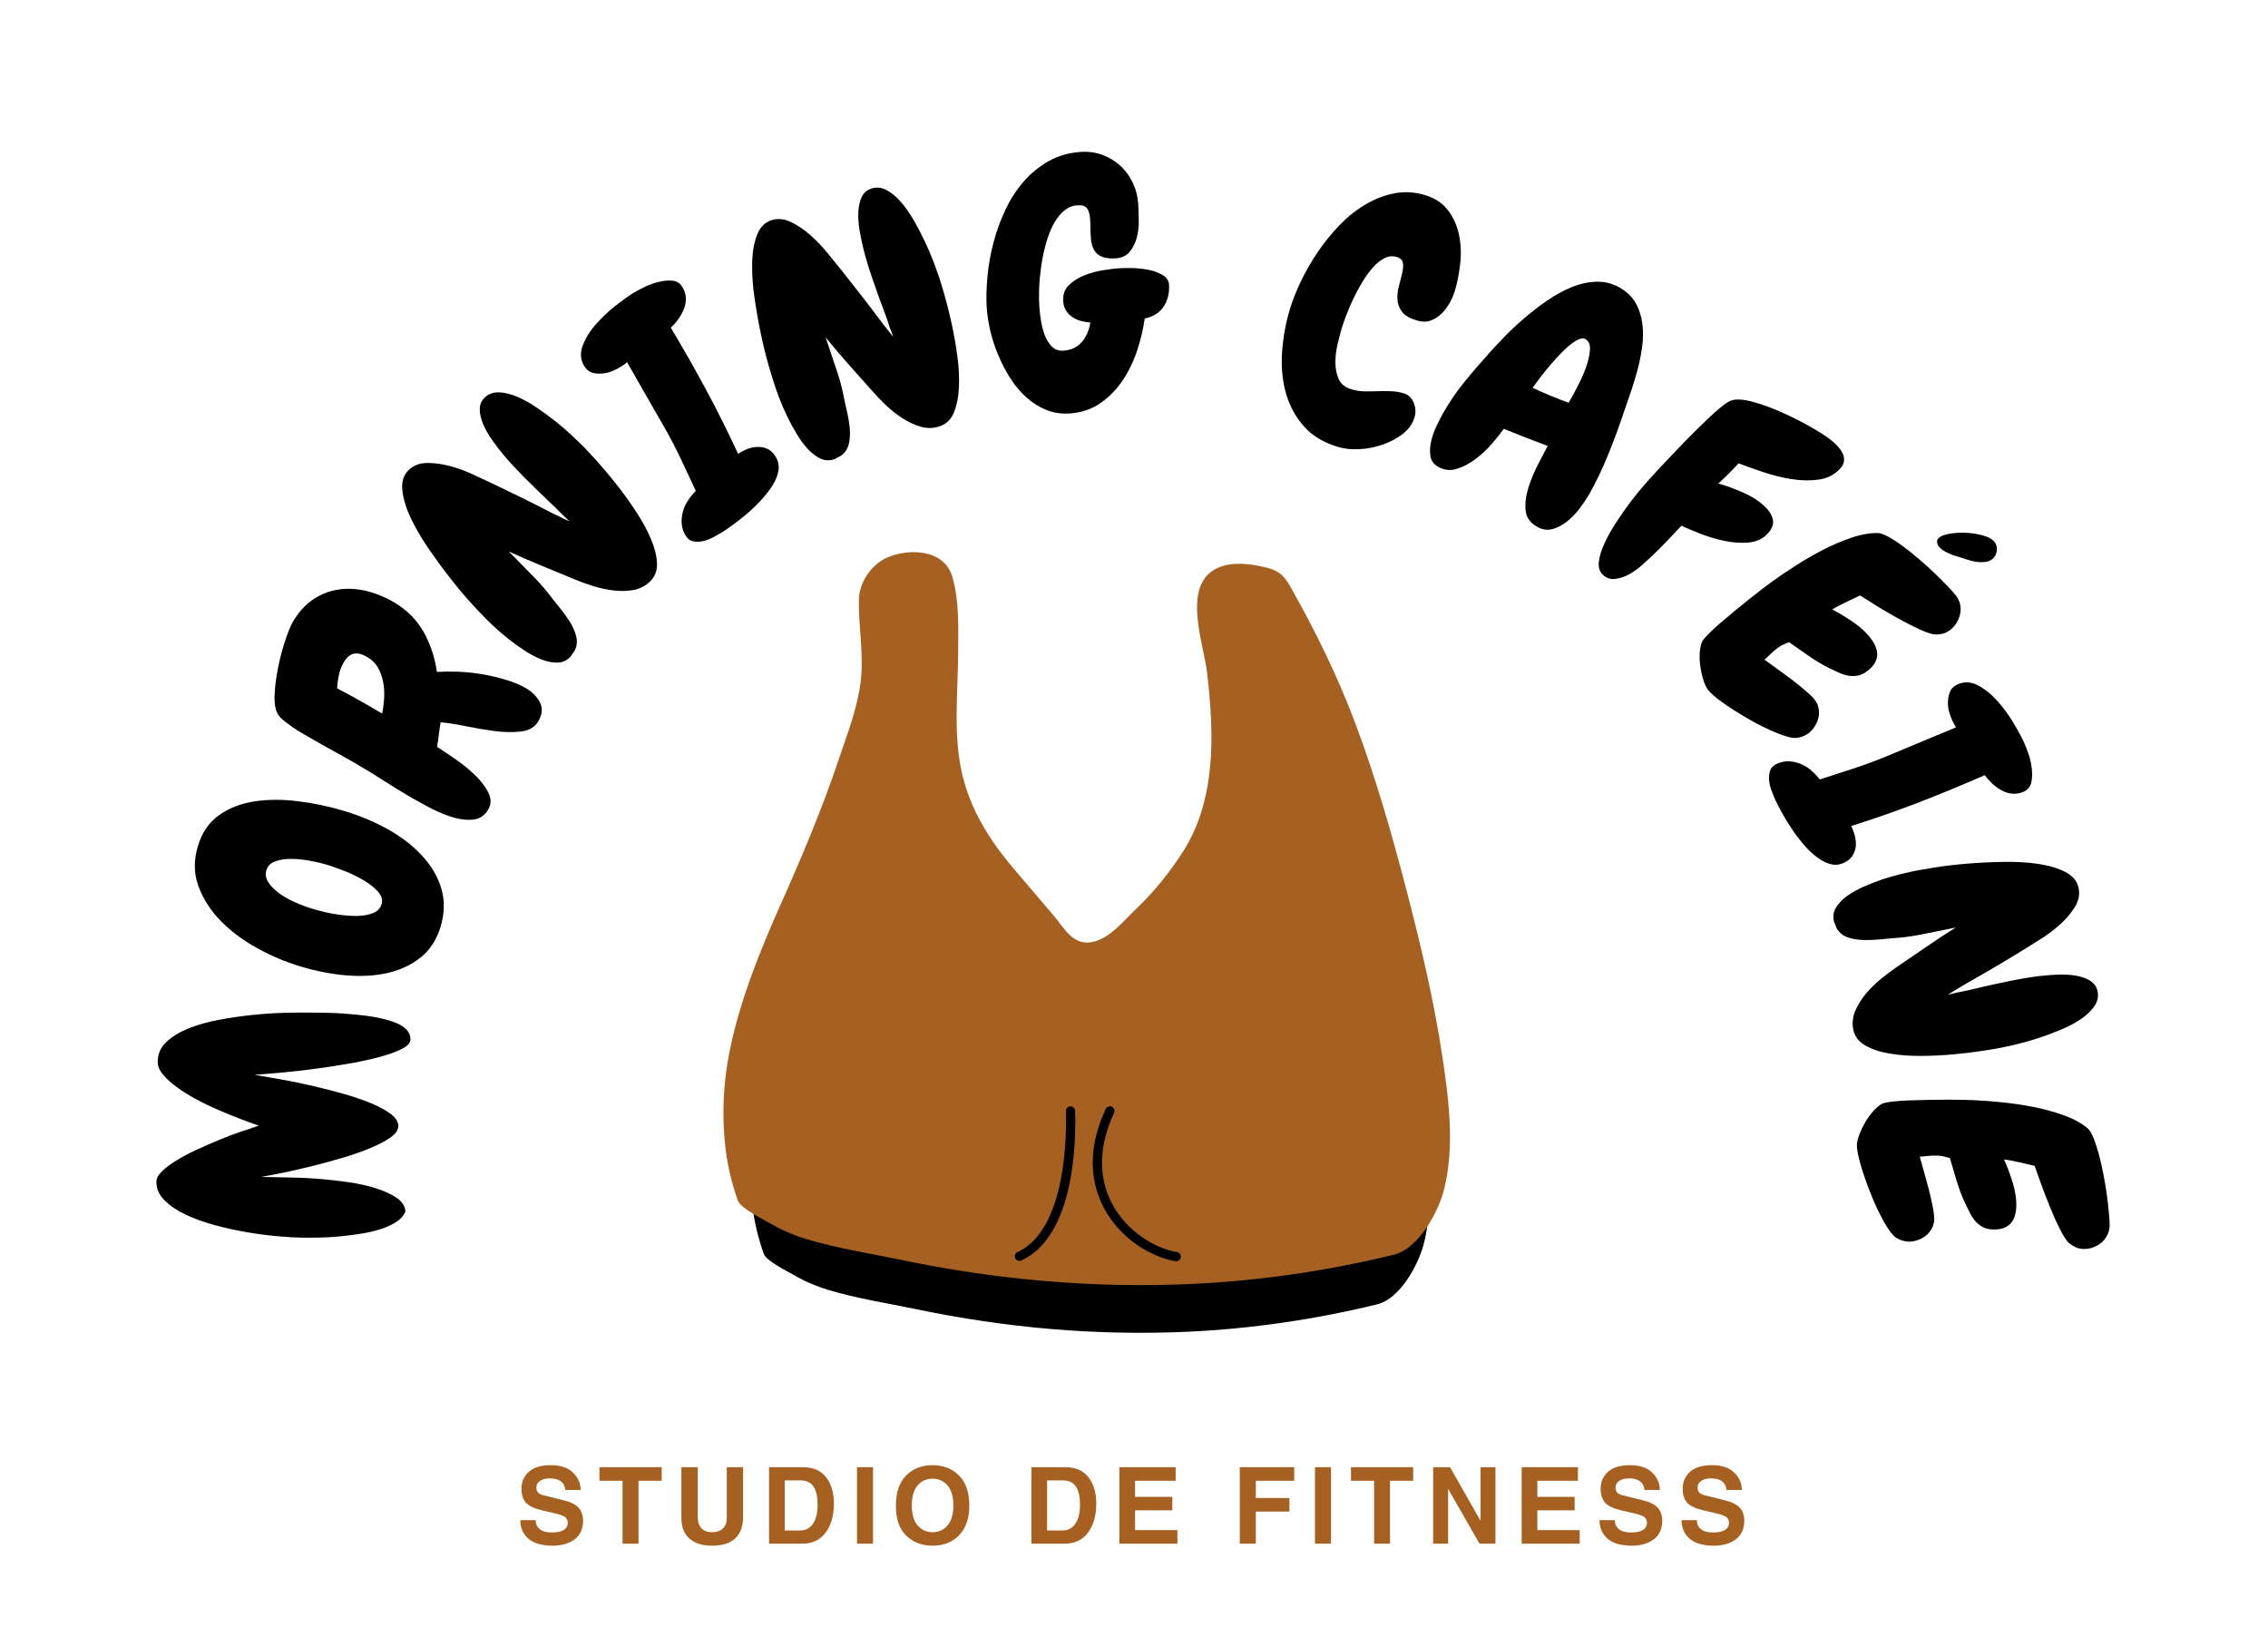 <svg xmlns="http://www.w3.org/2000/svg" xmlns:xlink="http://www.w3.org/1999/xlink" width="540" zoomAndPan="magnify" viewBox="0 0 404.88 294" height="392" preserveAspectRatio="xMidYMid meet"><defs><g></g></defs><g fill="#000000" fill-opacity="1"><g transform="translate(71.242, 223.191)"><g><path d="M -6.062 -41.875 C -5.039 -41.75 -4.047 -41.57 -3.078 -41.344 C -2.109 -41.125 -1.242 -40.852 -0.484 -40.531 C 0.273 -40.219 0.879 -39.816 1.328 -39.328 C 1.773 -38.836 2 -38.281 2 -37.656 C 1.988 -37.031 1.5 -36.469 0.531 -35.969 C -0.426 -35.469 -1.695 -35 -3.281 -34.562 C -4.863 -34.125 -6.648 -33.727 -8.641 -33.375 C -10.641 -33.02 -12.664 -32.703 -14.719 -32.422 C -16.77 -32.141 -18.77 -31.91 -20.719 -31.734 C -22.676 -31.555 -24.379 -31.414 -25.828 -31.312 C -24.348 -31.062 -22.688 -30.77 -20.844 -30.438 C -19.008 -30.113 -17.148 -29.727 -15.266 -29.281 C -13.379 -28.844 -11.531 -28.363 -9.719 -27.844 C -7.906 -27.32 -6.285 -26.758 -4.859 -26.156 C -3.43 -25.562 -2.289 -24.926 -1.438 -24.25 C -0.582 -23.582 -0.16 -22.879 -0.172 -22.141 C -0.18 -21.473 -0.633 -20.812 -1.531 -20.156 C -2.438 -19.508 -3.625 -18.879 -5.094 -18.266 C -6.562 -17.648 -8.195 -17.07 -10 -16.531 C -11.801 -16 -13.613 -15.504 -15.438 -15.047 C -17.258 -14.598 -18.977 -14.203 -20.594 -13.859 C -22.219 -13.523 -23.582 -13.266 -24.688 -13.078 C -23.863 -13.078 -22.953 -13.062 -21.953 -13.031 C -20.961 -13 -20.254 -12.984 -19.828 -12.984 C -19.629 -12.984 -18.984 -12.969 -17.891 -12.938 C -16.797 -12.906 -15.488 -12.828 -13.969 -12.703 C -12.445 -12.578 -10.816 -12.391 -9.078 -12.141 C -7.336 -11.891 -5.727 -11.535 -4.25 -11.078 C -2.77 -10.617 -1.523 -10.051 -0.516 -9.375 C 0.492 -8.707 1.031 -7.879 1.094 -6.891 C 0.75 -6.117 0.156 -5.473 -0.688 -4.953 C -1.531 -4.43 -2.52 -4 -3.656 -3.656 C -4.789 -3.32 -6.004 -3.062 -7.297 -2.875 C -8.586 -2.688 -9.848 -2.535 -11.078 -2.422 C -12.316 -2.316 -13.461 -2.258 -14.516 -2.25 C -15.566 -2.238 -16.426 -2.234 -17.094 -2.234 C -18.258 -2.242 -19.727 -2.32 -21.5 -2.469 C -23.281 -2.625 -25.145 -2.863 -27.094 -3.188 C -29.039 -3.52 -30.988 -3.945 -32.938 -4.469 C -34.895 -5 -36.641 -5.629 -38.172 -6.359 C -39.703 -7.086 -40.953 -7.938 -41.922 -8.906 C -42.898 -9.875 -43.383 -10.984 -43.375 -12.234 C -43.375 -12.816 -43.035 -13.438 -42.359 -14.094 C -41.691 -14.758 -40.816 -15.414 -39.734 -16.062 C -38.66 -16.719 -37.457 -17.352 -36.125 -17.969 C -34.789 -18.582 -33.445 -19.164 -32.094 -19.719 C -30.738 -20.281 -29.441 -20.77 -28.203 -21.188 C -26.973 -21.602 -25.93 -21.953 -25.078 -22.234 C -26.016 -22.547 -27.102 -22.941 -28.344 -23.422 C -29.594 -23.898 -30.883 -24.426 -32.219 -25 C -33.562 -25.57 -34.883 -26.207 -36.188 -26.906 C -37.5 -27.602 -38.664 -28.328 -39.688 -29.078 C -40.719 -29.828 -41.551 -30.582 -42.188 -31.344 C -42.832 -32.113 -43.148 -32.891 -43.141 -33.672 C -43.129 -35.035 -42.613 -36.203 -41.594 -37.172 C -40.57 -38.141 -39.25 -38.945 -37.625 -39.594 C -36 -40.25 -34.176 -40.766 -32.156 -41.141 C -30.145 -41.516 -28.148 -41.801 -26.172 -42 C -24.203 -42.207 -22.359 -42.332 -20.641 -42.375 C -18.922 -42.414 -17.535 -42.43 -16.484 -42.422 C -16.055 -42.422 -15.469 -42.414 -14.719 -42.406 C -13.977 -42.406 -13.141 -42.391 -12.203 -42.359 C -11.266 -42.336 -10.27 -42.281 -9.219 -42.188 C -8.164 -42.102 -7.113 -42 -6.062 -41.875 Z M -6.062 -41.875 "></path></g></g></g><g fill="#000000" fill-opacity="1"><g transform="translate(72.394, 179.411)"><g><path d="M 6.219 -13.969 C 5.539 -11.688 4.375 -9.875 2.719 -8.531 C 1.07 -7.195 -0.875 -6.266 -3.125 -5.734 C -5.383 -5.211 -7.867 -5.062 -10.578 -5.281 C -13.285 -5.508 -16.039 -6.047 -18.844 -6.891 C -21.469 -7.68 -24.035 -8.77 -26.547 -10.156 C -29.066 -11.539 -31.227 -13.156 -33.031 -15 C -34.844 -16.852 -36.164 -18.906 -37 -21.156 C -37.844 -23.406 -37.883 -25.797 -37.125 -28.328 C -36.383 -30.805 -35.098 -32.676 -33.266 -33.938 C -31.43 -35.207 -29.305 -36.016 -26.891 -36.359 C -24.484 -36.711 -21.906 -36.711 -19.156 -36.359 C -16.406 -36.016 -13.723 -35.453 -11.109 -34.672 C -8.191 -33.797 -5.52 -32.676 -3.094 -31.312 C -0.676 -29.945 1.344 -28.375 2.969 -26.594 C 4.602 -24.82 5.734 -22.875 6.359 -20.75 C 6.992 -18.625 6.945 -16.363 6.219 -13.969 Z M -24.891 -24.047 C -25.098 -23.336 -24.992 -22.645 -24.578 -21.969 C -24.172 -21.301 -23.562 -20.66 -22.75 -20.047 C -21.938 -19.43 -20.977 -18.875 -19.875 -18.375 C -18.781 -17.883 -17.656 -17.469 -16.5 -17.125 C -15.188 -16.727 -13.852 -16.422 -12.5 -16.203 C -11.145 -15.984 -9.891 -15.879 -8.734 -15.891 C -7.586 -15.91 -6.617 -16.082 -5.828 -16.406 C -5.047 -16.727 -4.547 -17.242 -4.328 -17.953 C -4.086 -18.766 -4.305 -19.535 -4.984 -20.266 C -5.66 -21.004 -6.535 -21.688 -7.609 -22.312 C -8.68 -22.945 -9.816 -23.492 -11.016 -23.953 C -12.223 -24.422 -13.238 -24.781 -14.062 -25.031 C -15.082 -25.332 -16.172 -25.582 -17.328 -25.781 C -18.492 -25.988 -19.598 -26.086 -20.641 -26.078 C -21.68 -26.066 -22.594 -25.91 -23.375 -25.609 C -24.156 -25.316 -24.66 -24.797 -24.891 -24.047 Z M -24.891 -24.047 "></path></g></g></g><g fill="#000000" fill-opacity="1"><g transform="translate(81.519, 149.233)"><g><path d="M -11.281 -41.75 C -8.957 -40.383 -7.18 -38.617 -5.953 -36.453 C -4.734 -34.297 -3.938 -31.906 -3.562 -29.281 C -2.438 -29.352 -1.172 -29.363 0.234 -29.312 C 1.648 -29.258 3.094 -29.109 4.562 -28.859 C 6.031 -28.609 7.441 -28.273 8.797 -27.859 C 10.16 -27.453 11.348 -26.953 12.359 -26.359 C 13.441 -25.734 14.258 -24.906 14.812 -23.875 C 15.363 -22.852 15.273 -21.719 14.547 -20.469 C 13.941 -19.426 12.91 -18.816 11.453 -18.641 C 9.992 -18.473 8.391 -18.504 6.641 -18.734 C 4.898 -18.973 3.16 -19.27 1.422 -19.625 C -0.305 -19.977 -1.742 -20.195 -2.891 -20.281 C -3.023 -19.551 -3.133 -18.82 -3.219 -18.094 C -3.301 -17.375 -3.406 -16.645 -3.531 -15.906 C -2.801 -15.438 -1.812 -14.773 -0.562 -13.922 C 0.688 -13.078 1.867 -12.141 2.984 -11.109 C 4.098 -10.078 4.957 -9 5.562 -7.875 C 6.164 -6.758 6.176 -5.695 5.594 -4.688 C 4.938 -3.57 3.973 -2.973 2.703 -2.891 C 1.441 -2.816 0.117 -3.02 -1.266 -3.5 C -2.66 -3.977 -4.016 -4.578 -5.328 -5.297 C -6.648 -6.016 -7.688 -6.594 -8.438 -7.031 C -10.02 -7.957 -11.555 -8.898 -13.047 -9.859 C -14.547 -10.828 -16.086 -11.773 -17.672 -12.703 C -19.117 -13.547 -20.582 -14.367 -22.062 -15.172 C -23.539 -15.984 -25.02 -16.82 -26.5 -17.688 C -26.832 -17.875 -27.258 -18.117 -27.781 -18.422 C -28.312 -18.734 -28.844 -19.078 -29.375 -19.453 C -29.906 -19.828 -30.398 -20.195 -30.859 -20.562 C -31.328 -20.926 -31.664 -21.273 -31.875 -21.609 C -32.383 -22.359 -32.609 -23.52 -32.547 -25.094 C -32.484 -26.676 -32.273 -28.32 -31.922 -30.031 C -31.578 -31.75 -31.148 -33.375 -30.641 -34.906 C -30.129 -36.445 -29.676 -37.551 -29.281 -38.219 C -28.281 -39.938 -27.07 -41.27 -25.656 -42.219 C -24.25 -43.164 -22.742 -43.754 -21.141 -43.984 C -19.535 -44.223 -17.883 -44.141 -16.188 -43.734 C -14.5 -43.328 -12.863 -42.664 -11.281 -41.75 Z M -16.047 -31.969 C -16.922 -32.477 -17.703 -32.664 -18.391 -32.531 C -19.078 -32.395 -19.688 -31.867 -20.219 -30.953 C -20.613 -30.285 -20.895 -29.539 -21.062 -28.719 C -21.238 -27.895 -21.344 -27.102 -21.375 -26.344 C -18.633 -24.914 -15.957 -23.414 -13.344 -21.844 C -13.164 -22.695 -13.047 -23.598 -12.984 -24.547 C -12.922 -25.504 -12.973 -26.453 -13.141 -27.391 C -13.316 -28.336 -13.625 -29.207 -14.062 -30 C -14.508 -30.801 -15.172 -31.457 -16.047 -31.969 Z M -16.047 -31.969 "></path></g></g></g><g fill="#000000" fill-opacity="1"><g transform="translate(96.395, 122.778)"><g><path d="M 7.688 -43.094 C 8.289 -42.488 9.125 -41.594 10.188 -40.406 C 11.25 -39.227 12.367 -37.895 13.547 -36.406 C 14.734 -34.914 15.879 -33.332 16.984 -31.656 C 18.098 -29.988 19 -28.363 19.688 -26.781 C 20.383 -25.207 20.773 -23.738 20.859 -22.375 C 20.953 -21.02 20.555 -19.898 19.672 -19.016 C 18.836 -18.18 17.836 -17.66 16.672 -17.453 C 15.504 -17.242 14.289 -17.219 13.031 -17.375 C 11.77 -17.539 10.531 -17.816 9.312 -18.203 C 8.094 -18.586 7.02 -18.977 6.094 -19.375 C 4.102 -20.207 2.141 -21.02 0.203 -21.812 C -1.734 -22.602 -3.672 -23.441 -5.609 -24.328 L -4.453 -23.172 C -3.266 -21.973 -2.094 -20.773 -0.938 -19.578 C 0.219 -18.391 1.285 -17.133 2.266 -15.812 C 2.68 -15.289 3.164 -14.68 3.719 -13.984 C 4.281 -13.297 4.797 -12.578 5.266 -11.828 C 5.734 -11.086 6.094 -10.32 6.344 -9.531 C 6.594 -8.738 6.625 -8 6.438 -7.312 C 6.332 -6.926 6.188 -6.613 6 -6.375 C 5.812 -6.145 5.629 -5.879 5.453 -5.578 L 5.312 -5.438 C 4.676 -4.812 3.922 -4.492 3.047 -4.484 C 2.18 -4.473 1.258 -4.656 0.281 -5.031 C -0.695 -5.406 -1.695 -5.926 -2.719 -6.594 C -3.738 -7.258 -4.703 -7.953 -5.609 -8.672 C -6.516 -9.391 -7.328 -10.082 -8.047 -10.75 C -8.773 -11.414 -9.344 -11.957 -9.75 -12.375 C -10.383 -13.008 -11.285 -13.969 -12.453 -15.25 C -13.617 -16.531 -14.852 -18.008 -16.156 -19.688 C -17.469 -21.363 -18.758 -23.133 -20.031 -25 C -21.312 -26.875 -22.359 -28.688 -23.172 -30.438 C -23.984 -32.195 -24.461 -33.812 -24.609 -35.281 C -24.766 -36.758 -24.398 -37.941 -23.516 -38.828 C -22.648 -39.68 -21.547 -40.113 -20.203 -40.125 C -18.867 -40.133 -17.484 -39.945 -16.047 -39.562 C -14.617 -39.176 -13.227 -38.66 -11.875 -38.016 C -10.52 -37.379 -9.391 -36.852 -8.484 -36.438 C -6.723 -35.602 -4.977 -34.758 -3.25 -33.906 C -1.531 -33.062 0.195 -32.188 1.938 -31.281 C 2.02 -31.238 2.227 -31.133 2.562 -30.969 C 2.895 -30.801 3.266 -30.625 3.672 -30.438 C 4.117 -30.207 4.633 -29.969 5.219 -29.719 C 4.852 -30.082 4.594 -30.332 4.438 -30.469 C 4.281 -30.613 4.141 -30.75 4.016 -30.875 C 3.891 -31 3.727 -31.156 3.531 -31.344 C 3.332 -31.539 3.031 -31.848 2.625 -32.266 C 1.676 -33.148 0.742 -34.039 -0.172 -34.938 C -1.098 -35.832 -2.004 -36.723 -2.891 -37.609 C -3.273 -38.004 -3.801 -38.551 -4.469 -39.25 C -5.145 -39.957 -5.844 -40.738 -6.562 -41.594 C -7.281 -42.457 -7.969 -43.359 -8.625 -44.297 C -9.289 -45.242 -9.812 -46.172 -10.188 -47.078 C -10.57 -47.992 -10.77 -48.859 -10.781 -49.672 C -10.801 -50.484 -10.52 -51.18 -9.938 -51.766 C -9.25 -52.453 -8.391 -52.773 -7.359 -52.734 C -6.336 -52.703 -5.254 -52.441 -4.109 -51.953 C -2.973 -51.473 -1.801 -50.82 -0.594 -50 C 0.602 -49.188 1.738 -48.352 2.812 -47.5 C 3.883 -46.645 4.848 -45.812 5.703 -45 C 6.555 -44.195 7.219 -43.562 7.688 -43.094 Z M 7.688 -43.094 "></path></g></g></g><g fill="#000000" fill-opacity="1"><g transform="translate(124.053, 96.631)"><g><path d="M -2.281 -45.422 C -1.883 -44.773 -1.672 -44.113 -1.641 -43.438 C -1.617 -42.77 -1.734 -42.117 -1.984 -41.484 C -2.234 -40.848 -2.566 -40.238 -2.984 -39.656 C -3.41 -39.07 -3.859 -38.566 -4.328 -38.141 C -2.066 -34.359 0.035 -30.656 1.984 -27.031 C 3.941 -23.406 5.844 -19.598 7.688 -15.609 L 7.969 -15.781 C 8.5 -16.113 9.055 -16.379 9.641 -16.578 C 10.234 -16.773 10.828 -16.863 11.422 -16.844 C 12.016 -16.832 12.562 -16.691 13.062 -16.422 C 13.562 -16.16 14 -15.727 14.375 -15.125 C 14.852 -14.363 15.031 -13.551 14.906 -12.688 C 14.781 -11.832 14.445 -10.961 13.906 -10.078 C 13.363 -9.203 12.695 -8.332 11.906 -7.469 C 11.113 -6.602 10.285 -5.797 9.422 -5.047 C 8.555 -4.305 7.711 -3.633 6.891 -3.031 C 6.066 -2.426 5.391 -1.957 4.859 -1.625 C 4.461 -1.383 3.957 -1.098 3.344 -0.766 C 2.738 -0.441 2.129 -0.203 1.516 -0.047 C 0.898 0.098 0.305 0.117 -0.266 0.016 C -0.836 -0.078 -1.301 -0.41 -1.656 -0.984 C -2.082 -1.672 -2.32 -2.375 -2.375 -3.094 C -2.438 -3.82 -2.367 -4.547 -2.172 -5.266 C -1.984 -5.984 -1.68 -6.656 -1.266 -7.281 C -0.848 -7.914 -0.379 -8.484 0.141 -8.984 C -0.766 -10.953 -1.676 -12.898 -2.594 -14.828 C -3.52 -16.766 -4.523 -18.68 -5.609 -20.578 C -6.723 -22.516 -7.816 -24.422 -8.891 -26.297 C -9.973 -28.172 -11.055 -30.066 -12.141 -31.984 C -12.336 -31.797 -12.535 -31.633 -12.734 -31.5 C -12.93 -31.363 -13.113 -31.242 -13.281 -31.141 C -13.75 -30.848 -14.273 -30.582 -14.859 -30.344 C -15.453 -30.113 -16.055 -29.977 -16.672 -29.938 C -17.297 -29.895 -17.879 -29.957 -18.422 -30.125 C -18.961 -30.301 -19.41 -30.676 -19.766 -31.25 C -20.461 -32.375 -20.562 -33.594 -20.062 -34.906 C -19.57 -36.227 -18.797 -37.492 -17.734 -38.703 C -16.672 -39.91 -15.504 -41.016 -14.234 -42.016 C -12.961 -43.016 -11.914 -43.77 -11.094 -44.281 C -10.625 -44.57 -9.988 -44.914 -9.188 -45.312 C -8.383 -45.719 -7.535 -46.035 -6.641 -46.266 C -5.754 -46.504 -4.91 -46.594 -4.109 -46.531 C -3.316 -46.477 -2.707 -46.109 -2.281 -45.422 Z M -2.281 -45.422 "></path></g></g></g><g fill="#000000" fill-opacity="1"><g transform="translate(141.738, 84.553)"><g><path d="M 25.797 -35.359 C 26.078 -34.547 26.438 -33.375 26.875 -31.844 C 27.312 -30.32 27.734 -28.633 28.141 -26.781 C 28.547 -24.926 28.883 -23 29.156 -21 C 29.426 -19.008 29.52 -17.156 29.438 -15.438 C 29.363 -13.719 29.07 -12.223 28.562 -10.953 C 28.051 -9.691 27.203 -8.859 26.016 -8.453 C 24.898 -8.066 23.77 -8.039 22.625 -8.375 C 21.488 -8.707 20.391 -9.219 19.328 -9.906 C 18.266 -10.594 17.27 -11.379 16.344 -12.266 C 15.426 -13.148 14.633 -13.977 13.969 -14.75 C 12.539 -16.352 11.129 -17.938 9.734 -19.5 C 8.336 -21.07 6.973 -22.68 5.641 -24.328 L 6.156 -22.781 C 6.695 -21.188 7.227 -19.598 7.75 -18.016 C 8.27 -16.441 8.676 -14.844 8.969 -13.219 C 9.125 -12.562 9.297 -11.801 9.484 -10.938 C 9.68 -10.082 9.828 -9.211 9.922 -8.328 C 10.016 -7.453 10 -6.602 9.875 -5.781 C 9.758 -4.957 9.469 -4.281 9 -3.75 C 8.727 -3.445 8.457 -3.227 8.188 -3.094 C 7.914 -2.969 7.633 -2.812 7.344 -2.625 L 7.172 -2.562 C 6.316 -2.281 5.492 -2.32 4.703 -2.688 C 3.922 -3.062 3.172 -3.629 2.453 -4.391 C 1.742 -5.16 1.078 -6.066 0.453 -7.109 C -0.172 -8.148 -0.734 -9.191 -1.234 -10.234 C -1.742 -11.285 -2.172 -12.266 -2.516 -13.172 C -2.867 -14.086 -3.141 -14.82 -3.328 -15.375 C -3.617 -16.227 -4.008 -17.488 -4.5 -19.156 C -4.988 -20.832 -5.453 -22.707 -5.891 -24.781 C -6.336 -26.863 -6.723 -29.023 -7.047 -31.266 C -7.379 -33.504 -7.523 -35.586 -7.484 -37.516 C -7.453 -39.453 -7.176 -41.117 -6.656 -42.516 C -6.133 -43.91 -5.285 -44.812 -4.109 -45.219 C -2.961 -45.602 -1.785 -45.504 -0.578 -44.922 C 0.629 -44.348 1.789 -43.566 2.906 -42.578 C 4.02 -41.598 5.047 -40.523 5.984 -39.359 C 6.922 -38.203 7.707 -37.238 8.344 -36.469 C 9.562 -34.938 10.758 -33.41 11.938 -31.891 C 13.125 -30.379 14.301 -28.836 15.469 -27.266 C 15.52 -27.191 15.656 -27.008 15.875 -26.719 C 16.102 -26.426 16.359 -26.102 16.641 -25.75 C 16.953 -25.352 17.305 -24.91 17.703 -24.422 C 17.547 -24.91 17.426 -25.25 17.344 -25.438 C 17.258 -25.633 17.188 -25.816 17.125 -25.984 C 17.07 -26.16 17 -26.379 16.906 -26.641 C 16.82 -26.898 16.688 -27.305 16.5 -27.859 C 16.039 -29.066 15.594 -30.273 15.156 -31.484 C 14.719 -32.691 14.297 -33.883 13.891 -35.062 C 13.711 -35.594 13.477 -36.32 13.188 -37.25 C 12.895 -38.188 12.613 -39.195 12.344 -40.281 C 12.082 -41.363 11.859 -42.469 11.672 -43.594 C 11.492 -44.727 11.43 -45.789 11.484 -46.781 C 11.535 -47.77 11.734 -48.633 12.078 -49.375 C 12.422 -50.113 12.984 -50.613 13.766 -50.875 C 14.68 -51.188 15.594 -51.102 16.5 -50.625 C 17.406 -50.156 18.266 -49.445 19.078 -48.5 C 19.898 -47.562 20.672 -46.461 21.391 -45.203 C 22.109 -43.941 22.758 -42.691 23.344 -41.453 C 23.938 -40.211 24.441 -39.039 24.859 -37.938 C 25.273 -36.844 25.586 -35.984 25.797 -35.359 Z M 25.797 -35.359 "></path></g></g></g><g fill="#000000" fill-opacity="1"><g transform="translate(177.367, 72.794)"><g><path d="M 26.984 -15.938 C 26.742 -14.156 26.305 -12.289 25.672 -10.344 C 25.047 -8.406 24.191 -6.613 23.109 -4.969 C 22.023 -3.332 20.695 -1.961 19.125 -0.859 C 17.562 0.242 15.727 0.867 13.625 1.016 C 12.062 1.117 10.633 0.898 9.344 0.359 C 8.062 -0.172 6.875 -0.93 5.781 -1.922 C 4.695 -2.91 3.742 -4.055 2.922 -5.359 C 2.098 -6.672 1.391 -8.039 0.797 -9.469 C 0.203 -10.895 -0.258 -12.32 -0.594 -13.75 C -0.926 -15.188 -1.133 -16.523 -1.219 -17.766 C -1.332 -19.516 -1.289 -21.406 -1.094 -23.438 C -0.906 -25.469 -0.547 -27.488 -0.016 -29.5 C 0.516 -31.508 1.223 -33.453 2.109 -35.328 C 2.992 -37.211 4.078 -38.895 5.359 -40.375 C 6.648 -41.852 8.133 -43.066 9.812 -44.016 C 11.5 -44.973 13.41 -45.523 15.547 -45.672 C 16.91 -45.766 18.191 -45.594 19.391 -45.156 C 20.586 -44.719 21.645 -44.086 22.562 -43.266 C 23.488 -42.441 24.238 -41.441 24.812 -40.266 C 25.383 -39.098 25.719 -37.848 25.812 -36.516 L 25.844 -36 C 25.883 -35.289 25.91 -34.422 25.922 -33.391 C 25.941 -32.367 25.828 -31.375 25.578 -30.406 C 25.328 -29.445 24.91 -28.602 24.328 -27.875 C 23.754 -27.145 22.898 -26.742 21.766 -26.672 C 20.41 -26.578 19.359 -26.816 18.609 -27.391 C 17.867 -27.973 17.453 -28.988 17.359 -30.438 C 17.316 -30.988 17.297 -31.531 17.297 -32.062 C 17.297 -32.602 17.273 -33.148 17.234 -33.703 C 17.18 -34.523 17.004 -35.148 16.703 -35.578 C 16.398 -36.016 15.816 -36.203 14.953 -36.141 C 13.992 -36.078 13.145 -35.703 12.406 -35.016 C 11.664 -34.336 11.035 -33.473 10.516 -32.422 C 10.004 -31.379 9.578 -30.195 9.234 -28.875 C 8.891 -27.562 8.629 -26.238 8.453 -24.906 C 8.273 -23.582 8.164 -22.312 8.125 -21.094 C 8.094 -19.883 8.109 -18.848 8.172 -17.984 C 8.223 -17.297 8.316 -16.492 8.453 -15.578 C 8.598 -14.672 8.82 -13.805 9.125 -12.984 C 9.438 -12.16 9.863 -11.473 10.406 -10.922 C 10.945 -10.379 11.629 -10.133 12.453 -10.188 C 13.859 -10.289 14.957 -10.805 15.75 -11.734 C 16.551 -12.672 17.062 -13.832 17.281 -15.219 C 16.719 -15.258 16.172 -15.348 15.641 -15.484 C 15.109 -15.617 14.609 -15.836 14.141 -16.141 C 13.672 -16.441 13.281 -16.828 12.969 -17.297 C 12.656 -17.766 12.477 -18.328 12.438 -18.984 C 12.352 -20.203 12.695 -21.18 13.469 -21.922 C 14.25 -22.66 15.176 -23.238 16.25 -23.656 C 17.332 -24.082 18.457 -24.383 19.625 -24.562 C 20.789 -24.75 21.723 -24.863 22.422 -24.906 C 22.93 -24.938 23.676 -24.945 24.656 -24.938 C 25.633 -24.926 26.609 -24.828 27.578 -24.641 C 28.555 -24.453 29.41 -24.145 30.141 -23.719 C 30.879 -23.301 31.273 -22.723 31.328 -21.984 C 31.422 -20.504 31.102 -19.203 30.375 -18.078 C 29.645 -16.961 28.516 -16.25 26.984 -15.938 Z M 26.984 -15.938 "></path></g></g></g><g fill="#000000" fill-opacity="1"><g transform="translate(209.525, 71.46)"><g></g></g></g><g fill="#000000" fill-opacity="1"><g transform="translate(224.858, 72.698)"><g><path d="M 34.906 -20.859 C 34.695 -20.148 34.391 -19.426 33.984 -18.688 C 33.586 -17.957 33.102 -17.305 32.531 -16.734 C 31.957 -16.172 31.305 -15.754 30.578 -15.484 C 29.848 -15.211 29.055 -15.203 28.203 -15.453 C 26.879 -15.836 25.969 -16.352 25.469 -17 C 24.969 -17.656 24.688 -18.379 24.625 -19.172 C 24.57 -19.961 24.656 -20.758 24.875 -21.562 C 25.094 -22.375 25.285 -23.141 25.453 -23.859 C 25.629 -24.586 25.68 -25.211 25.609 -25.734 C 25.535 -26.266 25.16 -26.629 24.484 -26.828 C 23.742 -27.047 23.008 -26.969 22.281 -26.594 C 21.562 -26.219 20.875 -25.66 20.219 -24.922 C 19.562 -24.18 18.93 -23.305 18.328 -22.297 C 17.723 -21.297 17.18 -20.285 16.703 -19.266 C 16.223 -18.242 15.805 -17.266 15.453 -16.328 C 15.098 -15.391 14.832 -14.625 14.656 -14.031 C 14.426 -13.238 14.18 -12.289 13.922 -11.188 C 13.66 -10.094 13.535 -9.004 13.547 -7.922 C 13.555 -6.836 13.758 -5.859 14.156 -4.984 C 14.551 -4.117 15.312 -3.52 16.438 -3.188 C 17.188 -2.969 17.941 -2.848 18.703 -2.828 C 19.473 -2.816 20.25 -2.828 21.031 -2.859 C 21.812 -2.891 22.594 -2.891 23.375 -2.859 C 24.164 -2.836 24.938 -2.719 25.688 -2.5 C 26.551 -2.25 27.16 -1.691 27.516 -0.828 C 27.879 0.023 27.938 0.883 27.688 1.75 C 27.344 2.945 26.645 3.945 25.594 4.75 C 24.539 5.562 23.344 6.203 22 6.672 C 20.664 7.141 19.285 7.41 17.859 7.484 C 16.43 7.555 15.191 7.438 14.141 7.125 C 11.441 6.344 9.332 5.066 7.812 3.297 C 6.301 1.523 5.242 -0.488 4.641 -2.75 C 4.047 -5.02 3.844 -7.422 4.031 -9.953 C 4.219 -12.484 4.66 -14.93 5.359 -17.297 C 5.816 -18.867 6.469 -20.547 7.312 -22.328 C 8.164 -24.117 9.164 -25.867 10.312 -27.578 C 11.469 -29.297 12.758 -30.906 14.188 -32.406 C 15.625 -33.906 17.16 -35.145 18.797 -36.125 C 20.43 -37.113 22.145 -37.789 23.938 -38.156 C 25.727 -38.531 27.562 -38.445 29.438 -37.906 C 31.27 -37.363 32.672 -36.453 33.641 -35.172 C 34.609 -33.898 35.266 -32.453 35.609 -30.828 C 35.953 -29.203 36.031 -27.508 35.844 -25.75 C 35.656 -23.988 35.344 -22.359 34.906 -20.859 Z M 34.906 -20.859 "></path></g></g></g><g fill="#000000" fill-opacity="1"><g transform="translate(252.124, 80.354)"><g><path d="M 31.516 8.031 C 31.117 8.707 30.586 9.488 29.922 10.375 C 29.266 11.258 28.52 12.035 27.688 12.703 C 26.863 13.367 25.988 13.832 25.062 14.094 C 24.145 14.352 23.211 14.211 22.266 13.672 C 21.016 12.953 20.336 11.957 20.234 10.688 C 20.129 9.426 20.305 8.082 20.766 6.656 C 21.223 5.227 21.801 3.836 22.5 2.484 C 23.207 1.129 23.77 0.051 24.188 -0.75 C 21.508 -1.738 18.895 -2.754 16.344 -3.797 C 15.832 -3.066 15.133 -2.188 14.25 -1.156 C 13.375 -0.133 12.398 0.773 11.328 1.578 C 10.266 2.391 9.145 2.977 7.969 3.344 C 6.801 3.707 5.691 3.586 4.641 2.984 C 3.816 2.516 3.348 1.852 3.234 1 C 3.117 0.156 3.176 -0.738 3.406 -1.688 C 3.633 -2.633 3.969 -3.555 4.406 -4.453 C 4.844 -5.359 5.227 -6.098 5.562 -6.672 C 6.664 -8.609 7.906 -10.426 9.281 -12.125 C 10.664 -13.832 12.098 -15.5 13.578 -17.125 C 14.336 -18 15.266 -19 16.359 -20.125 C 17.453 -21.258 18.648 -22.383 19.953 -23.5 C 21.254 -24.625 22.625 -25.68 24.062 -26.672 C 25.508 -27.672 26.969 -28.473 28.438 -29.078 C 29.906 -29.68 31.375 -30.008 32.844 -30.062 C 34.32 -30.113 35.723 -29.766 37.047 -29.016 C 38.328 -28.273 39.281 -27.348 39.906 -26.234 C 40.531 -25.117 40.926 -23.879 41.094 -22.516 C 41.27 -21.16 41.25 -19.742 41.031 -18.266 C 40.82 -16.785 40.52 -15.336 40.125 -13.922 C 39.727 -12.504 39.301 -11.141 38.844 -9.828 C 38.395 -8.516 37.992 -7.348 37.641 -6.328 C 36.816 -3.891 35.91 -1.457 34.922 0.969 C 33.941 3.406 32.805 5.758 31.516 8.031 Z M 28.766 -9.922 C 28.992 -10.336 29.348 -11.023 29.828 -11.984 C 30.316 -12.941 30.738 -13.938 31.094 -14.969 C 31.457 -16 31.672 -16.977 31.734 -17.906 C 31.805 -18.832 31.531 -19.473 30.906 -19.828 C 30.57 -20.023 30.117 -19.977 29.547 -19.688 C 28.984 -19.406 28.383 -18.984 27.75 -18.422 C 27.125 -17.867 26.473 -17.223 25.797 -16.484 C 25.129 -15.742 24.504 -15.02 23.922 -14.312 C 23.348 -13.613 22.848 -12.969 22.422 -12.375 C 21.992 -11.789 21.68 -11.375 21.484 -11.125 C 23.609 -10.133 25.754 -9.242 27.922 -8.453 Z M 28.766 -9.922 "></path></g></g></g><g fill="#000000" fill-opacity="1"><g transform="translate(281.037, 97.516)"><g><path d="M 47.5 -13.859 C 46.488 -12.754 45.195 -12.098 43.625 -11.891 C 42.062 -11.68 40.414 -11.719 38.688 -12 C 36.969 -12.289 35.281 -12.719 33.625 -13.281 C 31.969 -13.844 30.547 -14.348 29.359 -14.797 C 28.816 -14.203 28.238 -13.598 27.625 -12.984 C 27.02 -12.379 26.395 -11.785 25.75 -11.203 C 27.094 -10.816 28.523 -10.297 30.047 -9.641 C 31.578 -8.984 32.859 -8.18 33.891 -7.234 C 34.734 -6.473 35.258 -5.676 35.469 -4.844 C 35.676 -4.008 35.383 -3.16 34.594 -2.297 C 33.719 -1.348 32.602 -0.805 31.25 -0.672 C 29.895 -0.547 28.473 -0.629 26.984 -0.922 C 25.504 -1.223 24.062 -1.645 22.656 -2.188 C 21.25 -2.738 20.082 -3.227 19.156 -3.656 C 18.281 -2.707 17.398 -1.773 16.516 -0.859 C 15.641 0.047 14.75 0.93 13.844 1.797 C 13.395 2.223 12.816 2.75 12.109 3.375 C 11.41 4.008 10.656 4.551 9.844 5 C 9.031 5.445 8.203 5.723 7.359 5.828 C 6.516 5.941 5.781 5.707 5.156 5.125 C 4.551 4.57 4.301 3.801 4.406 2.812 C 4.52 1.82 4.848 0.734 5.391 -0.453 C 5.93 -1.648 6.629 -2.906 7.484 -4.219 C 8.336 -5.531 9.211 -6.781 10.109 -7.969 C 11.016 -9.156 11.883 -10.219 12.719 -11.156 C 13.551 -12.094 14.191 -12.805 14.641 -13.297 C 14.984 -13.66 15.492 -14.203 16.172 -14.922 C 16.859 -15.648 17.617 -16.453 18.453 -17.328 C 19.285 -18.203 20.172 -19.109 21.109 -20.047 C 22.055 -20.992 22.961 -21.879 23.828 -22.703 C 24.691 -23.535 25.484 -24.242 26.203 -24.828 C 26.922 -25.41 27.5 -25.789 27.938 -25.969 C 28.832 -26.32 30.156 -26.258 31.906 -25.781 C 33.664 -25.301 35.5 -24.625 37.406 -23.75 C 39.32 -22.883 41.113 -21.961 42.781 -20.984 C 44.445 -20.016 45.66 -19.18 46.422 -18.484 C 46.766 -18.172 47.078 -17.844 47.359 -17.5 C 47.648 -17.156 47.875 -16.773 48.031 -16.359 C 48.188 -15.953 48.234 -15.539 48.172 -15.125 C 48.117 -14.707 47.895 -14.285 47.5 -13.859 Z M 47.5 -13.859 "></path></g></g></g><g fill="#000000" fill-opacity="1"><g transform="translate(299.424, 114.172)"><g><path d="M 23.422 16.766 C 22.805 17.203 22.109 17.469 21.328 17.562 C 20.547 17.625 19.375 17.332 17.812 16.688 C 16.25 16.051 14.625 15.254 12.938 14.297 C 11.258 13.336 9.707 12.359 8.281 11.359 C 6.863 10.359 5.926 9.539 5.469 8.906 C 5.156 8.469 4.883 7.867 4.656 7.109 C 4.426 6.359 4.254 5.566 4.141 4.734 C 4.023 3.91 3.992 3.102 4.047 2.312 C 4.109 1.531 4.242 0.891 4.453 0.391 C 4.598 0.098 4.957 -0.336 5.531 -0.922 C 6.113 -1.516 6.82 -2.172 7.656 -2.891 C 8.488 -3.609 9.379 -4.359 10.328 -5.141 C 11.273 -5.922 12.188 -6.66 13.062 -7.359 C 13.938 -8.055 14.719 -8.664 15.406 -9.188 C 16.094 -9.707 16.594 -10.078 16.906 -10.297 C 18.07 -11.148 19.441 -12.082 21.016 -13.094 C 22.598 -14.113 24.238 -15.066 25.938 -15.953 C 27.645 -16.836 29.352 -17.57 31.062 -18.156 C 32.781 -18.75 34.395 -19.035 35.906 -19.016 C 36.344 -18.992 36.957 -18.766 37.75 -18.328 C 38.551 -17.891 39.422 -17.32 40.359 -16.625 C 41.305 -15.926 42.281 -15.145 43.281 -14.281 C 44.281 -13.426 45.219 -12.578 46.094 -11.734 C 46.969 -10.891 47.742 -10.109 48.422 -9.391 C 49.098 -8.68 49.586 -8.125 49.891 -7.719 C 50.234 -7.238 50.457 -6.711 50.562 -6.141 C 50.664 -5.566 50.648 -5.004 50.516 -4.453 C 50.379 -3.898 50.16 -3.383 49.859 -2.906 C 49.555 -2.426 49.172 -2.016 48.703 -1.672 C 48.285 -1.367 47.895 -1.164 47.531 -1.062 C 47.164 -0.969 46.727 -0.91 46.219 -0.891 C 45.57 -0.91 44.598 -1.219 43.297 -1.812 C 42.004 -2.414 40.648 -3.109 39.234 -3.891 C 37.828 -4.68 36.504 -5.461 35.266 -6.234 C 34.035 -7.016 33.172 -7.562 32.672 -7.875 C 31.848 -7.477 31.008 -7.078 30.156 -6.672 C 29.312 -6.273 28.488 -5.844 27.688 -5.375 C 28.906 -4.75 30.18 -3.977 31.516 -3.062 C 32.848 -2.145 33.91 -1.133 34.703 -0.031 C 36.328 2.219 36.031 4.141 33.812 5.734 C 33.27 6.129 32.723 6.367 32.172 6.453 C 31.617 6.547 31.062 6.539 30.5 6.438 C 29.945 6.332 29.391 6.148 28.828 5.891 C 28.273 5.641 27.742 5.391 27.234 5.141 C 25.961 4.516 24.734 3.785 23.547 2.953 C 22.359 2.129 21.172 1.301 19.984 0.469 C 19.68 0.594 19.359 0.727 19.016 0.875 C 18.672 1.031 18.352 1.211 18.062 1.422 C 17.613 1.742 17.191 2.098 16.797 2.484 C 16.398 2.867 16.004 3.242 15.609 3.609 C 16.016 3.91 16.66 4.375 17.547 5 C 18.43 5.633 19.348 6.305 20.297 7.016 C 21.242 7.734 22.129 8.445 22.953 9.156 C 23.785 9.863 24.348 10.426 24.641 10.844 C 24.984 11.312 25.195 11.828 25.281 12.391 C 25.375 12.953 25.352 13.492 25.219 14.016 C 25.094 14.547 24.867 15.055 24.547 15.547 C 24.234 16.035 23.859 16.441 23.422 16.766 Z M 56.203 -14.297 C 55.859 -14.047 55.445 -13.895 54.969 -13.844 C 54.5 -13.789 54.023 -13.797 53.547 -13.859 C 53.078 -13.922 52.602 -14.023 52.125 -14.172 C 51.656 -14.316 51.242 -14.445 50.891 -14.562 C 50.555 -14.676 50.188 -14.789 49.781 -14.906 C 49.383 -15.02 48.988 -15.164 48.594 -15.344 C 48.207 -15.52 47.844 -15.711 47.5 -15.922 C 47.164 -16.141 46.895 -16.391 46.688 -16.672 C 46.508 -16.93 46.422 -17.207 46.422 -17.5 C 46.422 -17.789 46.566 -18.039 46.859 -18.25 C 47.328 -18.582 48.031 -18.812 48.969 -18.938 C 49.914 -19.07 50.91 -19.102 51.953 -19.031 C 52.992 -18.957 53.957 -18.785 54.844 -18.516 C 55.738 -18.242 56.367 -17.859 56.734 -17.359 C 57.055 -16.91 57.164 -16.367 57.062 -15.734 C 56.969 -15.109 56.68 -14.629 56.203 -14.297 Z M 56.203 -14.297 "></path></g></g></g><g fill="#000000" fill-opacity="1"><g transform="translate(315.996, 137.883)"><g><path d="M 45.344 3.438 C 44.664 3.75 43.988 3.875 43.312 3.812 C 42.645 3.75 42.008 3.555 41.406 3.234 C 40.801 2.91 40.238 2.504 39.719 2.016 C 39.195 1.523 38.75 1.02 38.375 0.5 C 34.332 2.27 30.395 3.895 26.562 5.375 C 22.727 6.852 18.711 8.254 14.516 9.578 L 14.656 9.891 C 14.914 10.453 15.109 11.039 15.234 11.656 C 15.367 12.27 15.391 12.863 15.297 13.438 C 15.203 14.02 14.988 14.547 14.656 15.016 C 14.332 15.484 13.848 15.863 13.203 16.156 C 12.391 16.531 11.566 16.598 10.734 16.359 C 9.898 16.129 9.078 15.691 8.266 15.047 C 7.453 14.41 6.664 13.645 5.906 12.75 C 5.156 11.852 4.461 10.926 3.828 9.969 C 3.191 9.02 2.629 8.098 2.141 7.203 C 1.648 6.305 1.273 5.578 1.016 5.016 C 0.816 4.586 0.594 4.051 0.344 3.406 C 0.094 2.77 -0.066 2.141 -0.141 1.516 C -0.211 0.891 -0.16 0.301 0.016 -0.25 C 0.191 -0.812 0.582 -1.227 1.188 -1.5 C 1.926 -1.844 2.656 -2 3.375 -1.969 C 4.102 -1.945 4.812 -1.789 5.5 -1.5 C 6.195 -1.219 6.828 -0.828 7.391 -0.328 C 7.961 0.16 8.469 0.691 8.906 1.266 C 10.969 0.609 13.008 -0.051 15.031 -0.719 C 17.062 -1.395 19.094 -2.148 21.125 -2.984 C 23.176 -3.848 25.203 -4.695 27.203 -5.531 C 29.203 -6.363 31.211 -7.195 33.234 -8.031 C 33.086 -8.258 32.957 -8.477 32.844 -8.688 C 32.738 -8.895 32.645 -9.086 32.562 -9.266 C 32.332 -9.766 32.133 -10.32 31.969 -10.938 C 31.812 -11.551 31.754 -12.164 31.797 -12.781 C 31.836 -13.406 31.973 -13.973 32.203 -14.484 C 32.441 -15.004 32.863 -15.406 33.469 -15.688 C 34.676 -16.238 35.898 -16.188 37.141 -15.531 C 38.391 -14.875 39.551 -13.941 40.625 -12.734 C 41.695 -11.535 42.645 -10.242 43.469 -8.859 C 44.301 -7.473 44.922 -6.336 45.328 -5.453 C 45.555 -4.953 45.82 -4.281 46.125 -3.438 C 46.426 -2.594 46.633 -1.711 46.75 -0.797 C 46.863 0.117 46.844 0.969 46.688 1.75 C 46.531 2.539 46.082 3.102 45.344 3.438 Z M 45.344 3.438 "></path></g></g></g><g fill="#000000" fill-opacity="1"><g transform="translate(325.76, 156.944)"><g><path d="M 31.844 30.031 C 31.008 30.207 29.805 30.414 28.234 30.656 C 26.672 30.895 24.941 31.102 23.047 31.281 C 21.148 31.457 19.195 31.551 17.188 31.562 C 15.176 31.57 13.316 31.43 11.609 31.141 C 9.91 30.859 8.469 30.379 7.281 29.703 C 6.102 29.035 5.383 28.094 5.125 26.875 C 4.895 25.719 5.016 24.594 5.484 23.5 C 5.953 22.414 6.594 21.391 7.406 20.422 C 8.227 19.453 9.133 18.566 10.125 17.766 C 11.113 16.961 12.031 16.273 12.875 15.703 C 14.656 14.504 16.41 13.305 18.141 12.109 C 19.867 10.922 21.629 9.766 23.422 8.641 L 21.812 8.969 C 20.176 9.312 18.539 9.641 16.906 9.953 C 15.281 10.266 13.641 10.469 11.984 10.562 C 11.316 10.625 10.539 10.695 9.656 10.781 C 8.781 10.863 7.898 10.895 7.016 10.875 C 6.141 10.852 5.301 10.734 4.5 10.516 C 3.695 10.305 3.062 9.93 2.594 9.391 C 2.332 9.098 2.148 8.805 2.047 8.516 C 1.953 8.234 1.832 7.938 1.688 7.625 L 1.641 7.438 C 1.461 6.562 1.609 5.754 2.078 5.016 C 2.547 4.273 3.203 3.598 4.047 2.984 C 4.898 2.379 5.883 1.832 7 1.344 C 8.113 0.852 9.219 0.422 10.312 0.047 C 11.414 -0.316 12.441 -0.613 13.391 -0.844 C 14.348 -1.082 15.109 -1.258 15.672 -1.375 C 16.555 -1.551 17.859 -1.781 19.578 -2.062 C 21.297 -2.344 23.211 -2.57 25.328 -2.75 C 27.441 -2.926 29.629 -3.035 31.891 -3.078 C 34.16 -3.117 36.25 -3 38.156 -2.719 C 40.07 -2.438 41.688 -1.953 43 -1.266 C 44.32 -0.586 45.109 0.363 45.359 1.594 C 45.609 2.77 45.367 3.926 44.641 5.062 C 43.922 6.195 43.004 7.254 41.891 8.234 C 40.785 9.211 39.594 10.094 38.312 10.875 C 37.031 11.664 35.969 12.328 35.125 12.859 C 33.469 13.879 31.812 14.875 30.156 15.844 C 28.5 16.82 26.816 17.789 25.109 18.75 C 25.023 18.801 24.82 18.922 24.5 19.109 C 24.188 19.305 23.836 19.52 23.453 19.75 C 23.023 20 22.539 20.297 22 20.641 C 22.5 20.535 22.852 20.453 23.062 20.391 C 23.27 20.336 23.461 20.289 23.641 20.25 C 23.816 20.219 24.035 20.176 24.297 20.125 C 24.566 20.07 24.988 19.984 25.562 19.859 C 26.82 19.555 28.078 19.266 29.328 18.984 C 30.586 18.703 31.828 18.438 33.047 18.188 C 33.586 18.082 34.336 17.941 35.297 17.766 C 36.254 17.586 37.289 17.43 38.406 17.297 C 39.52 17.172 40.645 17.086 41.781 17.047 C 42.926 17.016 43.988 17.082 44.969 17.25 C 45.945 17.426 46.781 17.734 47.469 18.172 C 48.156 18.617 48.582 19.242 48.75 20.047 C 48.938 20.992 48.738 21.883 48.156 22.719 C 47.57 23.551 46.766 24.316 45.734 25.016 C 44.703 25.711 43.516 26.336 42.172 26.891 C 40.828 27.453 39.504 27.945 38.203 28.375 C 36.898 28.801 35.676 29.148 34.531 29.422 C 33.395 29.703 32.5 29.906 31.844 30.031 Z M 31.844 30.031 "></path></g></g></g><g fill="#000000" fill-opacity="1"><g transform="translate(332.795, 193.956)"><g><path d="M 7.891 27.703 C 7.141 27.66 6.426 27.43 5.75 27.016 C 5.113 26.586 4.379 25.629 3.547 24.141 C 2.723 22.66 1.953 21.023 1.234 19.234 C 0.516 17.441 -0.086 15.711 -0.578 14.047 C -1.066 12.379 -1.297 11.156 -1.266 10.375 C -1.234 9.832 -1.07 9.191 -0.781 8.453 C -0.488 7.723 -0.133 7 0.281 6.281 C 0.707 5.57 1.188 4.926 1.719 4.344 C 2.258 3.758 2.77 3.336 3.25 3.078 C 3.539 2.941 4.098 2.82 4.922 2.719 C 5.742 2.625 6.703 2.551 7.797 2.5 C 8.891 2.457 10.051 2.426 11.281 2.406 C 12.52 2.383 13.695 2.367 14.812 2.359 C 15.926 2.359 16.91 2.367 17.766 2.391 C 18.629 2.41 19.254 2.43 19.641 2.453 C 21.078 2.516 22.734 2.641 24.609 2.828 C 26.484 3.016 28.359 3.289 30.234 3.656 C 32.117 4.031 33.91 4.52 35.609 5.125 C 37.316 5.727 38.758 6.508 39.938 7.469 C 40.27 7.75 40.609 8.305 40.953 9.141 C 41.305 9.984 41.633 10.969 41.938 12.094 C 42.238 13.227 42.516 14.445 42.766 15.75 C 43.023 17.051 43.234 18.301 43.391 19.5 C 43.547 20.707 43.664 21.797 43.75 22.766 C 43.844 23.742 43.879 24.488 43.859 25 C 43.828 25.582 43.672 26.129 43.391 26.641 C 43.117 27.16 42.758 27.598 42.312 27.953 C 41.863 28.305 41.367 28.578 40.828 28.766 C 40.297 28.953 39.738 29.035 39.156 29.016 C 38.645 28.984 38.211 28.891 37.859 28.734 C 37.516 28.586 37.133 28.363 36.719 28.062 C 36.227 27.656 35.66 26.805 35.016 25.516 C 34.367 24.234 33.742 22.848 33.141 21.359 C 32.535 19.867 31.988 18.438 31.5 17.062 C 31.02 15.688 30.676 14.723 30.469 14.172 C 29.582 13.973 28.68 13.766 27.766 13.547 C 26.859 13.328 25.938 13.156 25 13.031 C 25.57 14.27 26.094 15.66 26.562 17.203 C 27.039 18.754 27.25 20.211 27.188 21.578 C 27.051 24.336 25.617 25.656 22.891 25.531 C 22.223 25.5 21.641 25.344 21.141 25.062 C 20.648 24.789 20.223 24.441 19.859 24.016 C 19.492 23.586 19.176 23.102 18.906 22.562 C 18.633 22.02 18.375 21.492 18.125 20.984 C 17.52 19.703 17.004 18.363 16.578 16.969 C 16.16 15.582 15.75 14.191 15.344 12.797 C 15.039 12.711 14.707 12.617 14.344 12.516 C 13.977 12.422 13.617 12.367 13.266 12.359 C 12.711 12.328 12.16 12.336 11.609 12.391 C 11.055 12.441 10.504 12.492 9.953 12.547 C 10.086 13.023 10.305 13.789 10.609 14.844 C 10.91 15.895 11.211 16.992 11.516 18.141 C 11.816 19.285 12.066 20.391 12.266 21.453 C 12.473 22.516 12.566 23.301 12.547 23.812 C 12.516 24.395 12.359 24.93 12.078 25.422 C 11.797 25.922 11.441 26.336 11.016 26.672 C 10.586 27.004 10.094 27.266 9.531 27.453 C 8.977 27.641 8.43 27.723 7.891 27.703 Z M 7.891 27.703 "></path></g></g></g><path fill="#000000" d="M 134.098 204.91 C 133.805 208.422 133.867 211.961 134.312 215.484 C 134.664 218.301 135.383 221.152 136.324 223.832 C 136.777 225.125 140.645 227.004 141.824 227.691 C 143.699 228.789 145.688 229.625 147.766 230.258 C 152.902 231.816 158.32 232.633 163.57 233.727 C 179.566 237.062 195.719 238.492 212.062 237.746 C 223.379 237.227 234.84 235.551 245.848 232.859 C 249.961 231.852 253.199 225.809 254.148 222.199 C 255.602 216.664 255.332 210.672 254.637 204.91 Z M 134.098 204.91 " fill-opacity="1" fill-rule="nonzero"></path><path fill="#a66021" d="M 248.859 223.988 C 253.262 222.91 256.727 216.449 257.742 212.586 C 259.766 204.887 258.672 196.355 257.504 188.613 C 256 178.617 253.66 168.742 251.113 158.965 C 248.512 148.969 245.652 139 242.031 129.316 C 238.855 120.828 234.887 112.75 230.438 104.863 C 228.863 102.062 227.785 101.633 224.52 100.988 C 221.98 100.492 218.824 100.363 216.559 101.836 C 211.207 105.324 214.895 115.051 215.48 120.012 C 216.754 130.773 217.188 142.691 211.168 152.07 C 208.781 155.789 205.973 159.27 202.762 162.316 C 200.648 164.324 198.273 167.344 195.32 168.105 C 191.578 169.062 190.043 165.707 188 163.34 C 185.824 160.82 183.699 158.258 181.52 155.742 C 177.406 151 173.906 145.809 172.156 139.719 C 169.961 132.07 171.012 124.148 171.043 116.328 C 171.062 111.945 171.246 107.211 169.996 102.957 C 168.559 98.055 162.281 97.773 158.188 99.617 C 155.57 100.797 153.375 103.992 153.312 106.941 C 153.207 111.879 154.238 116.715 153.633 121.668 C 153.062 126.379 151.312 130.812 149.812 135.281 C 146.758 144.383 143.164 152.895 139.258 161.652 C 135.613 169.832 132.125 178.508 130.297 187.301 C 129.059 193.266 128.781 199.355 129.543 205.406 C 129.922 208.418 130.688 211.469 131.695 214.336 C 132.18 215.715 136.316 217.727 137.578 218.465 C 139.586 219.637 141.711 220.535 143.934 221.207 C 149.43 222.875 155.223 223.746 160.84 224.918 C 177.957 228.488 195.23 230.016 212.719 229.219 C 224.824 228.668 237.086 226.871 248.859 223.988 Z M 248.859 223.988 " fill-opacity="1" fill-rule="nonzero"></path><path fill="#000000" d="M 181.973 225.105 C 181.66 225.105 181.363 224.93 181.223 224.625 C 181.035 224.215 181.215 223.727 181.629 223.535 C 190.539 219.469 190.398 201.852 190.277 198.359 C 190.266 197.906 190.617 197.523 191.074 197.508 C 191.52 197.504 191.906 197.848 191.922 198.305 C 192.098 203.465 191.922 220.645 182.312 225.031 C 182.203 225.082 182.086 225.105 181.973 225.105 Z M 181.973 225.105 " fill-opacity="1" fill-rule="nonzero"></path><path fill="#000000" d="M 209.98 225.16 C 209.938 225.16 209.891 225.16 209.844 225.152 C 205.59 224.438 199.98 221.207 197.039 215.594 C 195.133 211.965 193.648 205.961 197.391 197.98 C 197.582 197.57 198.074 197.395 198.484 197.586 C 198.895 197.781 199.074 198.27 198.879 198.68 C 195.422 206.047 196.762 211.531 198.492 214.832 C 201.176 219.945 206.266 222.883 210.117 223.527 C 210.562 223.602 210.867 224.027 210.793 224.477 C 210.723 224.879 210.375 225.16 209.98 225.16 Z M 209.98 225.16 " fill-opacity="1" fill-rule="nonzero"></path><g fill="#a66021" fill-opacity="1"><g transform="translate(92.058, 275.585)"><g><path d="M 3.531 -4.203 C 3.531 -3.523 3.773 -2.988 4.266 -2.594 C 4.766 -2.195 5.484 -2 6.422 -2 C 7.348 -2 8.051 -2.145 8.531 -2.438 C 9.02 -2.738 9.266 -3.18 9.266 -3.766 C 9.266 -4.117 9.141 -4.422 8.891 -4.672 C 8.641 -4.922 8.047 -5.16 7.109 -5.391 L 4.781 -5.922 C 3.312 -6.266 2.312 -6.734 1.781 -7.328 C 1.258 -7.93 1 -8.758 1 -9.812 C 1 -11.039 1.438 -12.047 2.312 -12.828 C 3.188 -13.617 4.5 -14.016 6.25 -14.016 C 7.988 -14.016 9.305 -13.57 10.203 -12.688 C 11.109 -11.812 11.562 -10.781 11.562 -9.594 L 8.828 -9.594 C 8.766 -10.27 8.504 -10.781 8.047 -11.125 C 7.586 -11.477 6.914 -11.656 6.031 -11.656 C 5.32 -11.656 4.75 -11.504 4.312 -11.203 C 3.875 -10.91 3.656 -10.516 3.656 -10.016 C 3.656 -9.672 3.75 -9.383 3.938 -9.156 C 4.133 -8.926 4.445 -8.758 4.875 -8.656 L 8.531 -7.75 C 9.844 -7.426 10.75 -6.961 11.25 -6.359 C 11.75 -5.754 12 -5.004 12 -4.109 C 12 -2.617 11.484 -1.5 10.453 -0.75 C 9.422 -0.008 8.145 0.359 6.625 0.359 C 4.656 0.359 3.191 -0.055 2.234 -0.891 C 1.273 -1.734 0.797 -2.836 0.797 -4.203 Z M 3.531 -4.203 "></path></g></g></g><g fill="#a66021" fill-opacity="1"><g transform="translate(106.708, 275.585)"><g><path d="M 7.25 0 L 4.406 0 L 4.406 -11.234 L 0.281 -11.234 L 0.281 -13.656 L 11.391 -13.656 L 11.391 -11.234 L 7.25 -11.234 Z M 7.25 0 "></path></g></g></g><g fill="#a66021" fill-opacity="1"><g transform="translate(120.272, 275.585)"><g><path d="M 12.359 -4.766 C 12.359 -3.086 11.891 -1.812 10.953 -0.938 C 10.023 -0.07 8.625 0.359 6.75 0.359 C 5.102 0.359 3.789 -0.055 2.812 -0.891 C 1.832 -1.734 1.344 -2.977 1.344 -4.625 L 1.344 -13.656 L 4.266 -13.656 L 4.266 -4.797 C 4.266 -3.898 4.484 -3.219 4.922 -2.75 C 5.359 -2.281 5.988 -2.047 6.812 -2.047 C 7.645 -2.047 8.289 -2.266 8.75 -2.703 C 9.219 -3.141 9.453 -3.789 9.453 -4.656 L 9.453 -13.656 L 12.359 -13.656 Z M 12.359 -4.766 "></path></g></g></g><g fill="#a66021" fill-opacity="1"><g transform="translate(135.878, 275.585)"><g><path d="M 4.188 -2.359 L 6.969 -2.359 C 7.945 -2.359 8.707 -2.766 9.25 -3.578 C 9.789 -4.398 10.062 -5.52 10.062 -6.938 C 10.062 -8.406 9.812 -9.5 9.312 -10.219 C 8.812 -10.938 8.047 -11.297 7.016 -11.297 L 4.188 -11.297 Z M 1.391 -13.656 L 7.422 -13.656 C 9.266 -13.656 10.648 -13.055 11.578 -11.859 C 12.504 -10.66 12.969 -9.094 12.969 -7.156 C 12.969 -5.008 12.473 -3.281 11.484 -1.969 C 10.504 -0.656 9.113 0 7.312 0 L 1.391 0 Z M 1.391 -13.656 "></path></g></g></g><g fill="#a66021" fill-opacity="1"><g transform="translate(151.586, 275.585)"><g><path d="M 4.25 0 L 1.391 0 L 1.391 -13.656 L 4.25 -13.656 Z M 4.25 0 "></path></g></g></g><g fill="#a66021" fill-opacity="1"><g transform="translate(159.124, 275.585)"><g><path d="M 3.641 -6.828 C 3.641 -5.242 3.988 -4.051 4.688 -3.25 C 5.395 -2.445 6.289 -2.047 7.375 -2.047 C 8.457 -2.047 9.344 -2.457 10.031 -3.281 C 10.719 -4.102 11.062 -5.285 11.062 -6.828 C 11.062 -8.359 10.723 -9.535 10.047 -10.359 C 9.367 -11.18 8.469 -11.594 7.344 -11.594 C 6.219 -11.594 5.316 -11.18 4.641 -10.359 C 3.973 -9.547 3.641 -8.367 3.641 -6.828 Z M 0.797 -6.828 C 0.797 -9.16 1.406 -10.941 2.625 -12.172 C 3.844 -13.398 5.41 -14.016 7.328 -14.016 C 9.242 -14.016 10.816 -13.406 12.047 -12.188 C 13.285 -10.977 13.906 -9.191 13.906 -6.828 C 13.906 -4.516 13.297 -2.738 12.078 -1.5 C 10.867 -0.258 9.297 0.359 7.359 0.359 C 5.504 0.359 3.945 -0.223 2.688 -1.391 C 1.426 -2.566 0.797 -4.379 0.797 -6.828 Z M 0.797 -6.828 "></path></g></g></g><g fill="#a66021" fill-opacity="1"><g transform="translate(175.724, 275.585)"><g></g></g></g><g fill="#a66021" fill-opacity="1"><g transform="translate(182.733, 275.585)"><g><path d="M 4.188 -2.359 L 6.969 -2.359 C 7.945 -2.359 8.707 -2.766 9.25 -3.578 C 9.789 -4.398 10.062 -5.52 10.062 -6.938 C 10.062 -8.406 9.812 -9.5 9.312 -10.219 C 8.812 -10.938 8.047 -11.297 7.016 -11.297 L 4.188 -11.297 Z M 1.391 -13.656 L 7.422 -13.656 C 9.266 -13.656 10.648 -13.055 11.578 -11.859 C 12.504 -10.66 12.969 -9.094 12.969 -7.156 C 12.969 -5.008 12.473 -3.281 11.484 -1.969 C 10.504 -0.656 9.113 0 7.312 0 L 1.391 0 Z M 1.391 -13.656 "></path></g></g></g><g fill="#a66021" fill-opacity="1"><g transform="translate(198.441, 275.585)"><g><path d="M 11.438 -11.234 L 4.188 -11.234 L 4.188 -8.359 L 10.844 -8.359 L 10.844 -5.953 L 4.188 -5.953 L 4.188 -2.422 L 11.75 -2.422 L 11.75 0 L 1.391 0 L 1.391 -13.656 L 11.438 -13.656 Z M 11.438 -11.234 "></path></g></g></g><g fill="#a66021" fill-opacity="1"><g transform="translate(212.933, 275.585)"><g></g></g></g><g fill="#a66021" fill-opacity="1"><g transform="translate(219.942, 275.585)"><g><path d="M 4.25 0 L 1.391 0 L 1.391 -13.656 L 11.109 -13.656 L 11.109 -11.234 L 4.25 -11.234 L 4.25 -8.156 L 10.25 -8.156 L 10.25 -5.734 L 4.25 -5.734 Z M 4.25 0 "></path></g></g></g><g fill="#a66021" fill-opacity="1"><g transform="translate(233.366, 275.585)"><g><path d="M 4.25 0 L 1.391 0 L 1.391 -13.656 L 4.25 -13.656 Z M 4.25 0 "></path></g></g></g><g fill="#a66021" fill-opacity="1"><g transform="translate(240.905, 275.585)"><g><path d="M 7.25 0 L 4.406 0 L 4.406 -11.234 L 0.281 -11.234 L 0.281 -13.656 L 11.391 -13.656 L 11.391 -11.234 L 7.25 -11.234 Z M 7.25 0 "></path></g></g></g><g fill="#a66021" fill-opacity="1"><g transform="translate(254.468, 275.585)"><g><path d="M 9.859 -13.656 L 12.516 -13.656 L 12.516 0 L 9.672 0 L 4.094 -9.734 L 4.062 -9.734 L 4.062 0 L 1.391 0 L 1.391 -13.656 L 4.406 -13.656 L 9.828 -4.141 L 9.859 -4.141 Z M 9.859 -13.656 "></path></g></g></g><g fill="#a66021" fill-opacity="1"><g transform="translate(270.278, 275.585)"><g><path d="M 11.438 -11.234 L 4.188 -11.234 L 4.188 -8.359 L 10.844 -8.359 L 10.844 -5.953 L 4.188 -5.953 L 4.188 -2.422 L 11.75 -2.422 L 11.75 0 L 1.391 0 L 1.391 -13.656 L 11.438 -13.656 Z M 11.438 -11.234 "></path></g></g></g><g fill="#a66021" fill-opacity="1"><g transform="translate(284.77, 275.585)"><g><path d="M 3.531 -4.203 C 3.531 -3.523 3.773 -2.988 4.266 -2.594 C 4.766 -2.195 5.484 -2 6.422 -2 C 7.348 -2 8.051 -2.145 8.531 -2.438 C 9.02 -2.738 9.266 -3.18 9.266 -3.766 C 9.266 -4.117 9.141 -4.422 8.891 -4.672 C 8.641 -4.922 8.047 -5.16 7.109 -5.391 L 4.781 -5.922 C 3.312 -6.266 2.312 -6.734 1.781 -7.328 C 1.258 -7.93 1 -8.758 1 -9.812 C 1 -11.039 1.438 -12.047 2.312 -12.828 C 3.188 -13.617 4.5 -14.016 6.25 -14.016 C 7.988 -14.016 9.305 -13.57 10.203 -12.688 C 11.109 -11.812 11.562 -10.781 11.562 -9.594 L 8.828 -9.594 C 8.766 -10.27 8.504 -10.781 8.047 -11.125 C 7.586 -11.477 6.914 -11.656 6.031 -11.656 C 5.32 -11.656 4.75 -11.504 4.312 -11.203 C 3.875 -10.91 3.656 -10.516 3.656 -10.016 C 3.656 -9.672 3.75 -9.383 3.938 -9.156 C 4.133 -8.926 4.445 -8.758 4.875 -8.656 L 8.531 -7.75 C 9.844 -7.426 10.75 -6.961 11.25 -6.359 C 11.75 -5.754 12 -5.004 12 -4.109 C 12 -2.617 11.484 -1.5 10.453 -0.75 C 9.422 -0.008 8.145 0.359 6.625 0.359 C 4.656 0.359 3.191 -0.055 2.234 -0.891 C 1.273 -1.734 0.797 -2.836 0.797 -4.203 Z M 3.531 -4.203 "></path></g></g></g><g fill="#a66021" fill-opacity="1"><g transform="translate(299.42, 275.585)"><g><path d="M 3.531 -4.203 C 3.531 -3.523 3.773 -2.988 4.266 -2.594 C 4.766 -2.195 5.484 -2 6.422 -2 C 7.348 -2 8.051 -2.145 8.531 -2.438 C 9.02 -2.738 9.266 -3.18 9.266 -3.766 C 9.266 -4.117 9.141 -4.422 8.891 -4.672 C 8.641 -4.922 8.047 -5.16 7.109 -5.391 L 4.781 -5.922 C 3.312 -6.266 2.312 -6.734 1.781 -7.328 C 1.258 -7.93 1 -8.758 1 -9.812 C 1 -11.039 1.438 -12.047 2.312 -12.828 C 3.188 -13.617 4.5 -14.016 6.25 -14.016 C 7.988 -14.016 9.305 -13.57 10.203 -12.688 C 11.109 -11.812 11.562 -10.781 11.562 -9.594 L 8.828 -9.594 C 8.766 -10.27 8.504 -10.781 8.047 -11.125 C 7.586 -11.477 6.914 -11.656 6.031 -11.656 C 5.32 -11.656 4.75 -11.504 4.312 -11.203 C 3.875 -10.91 3.656 -10.516 3.656 -10.016 C 3.656 -9.672 3.75 -9.383 3.938 -9.156 C 4.133 -8.926 4.445 -8.758 4.875 -8.656 L 8.531 -7.75 C 9.844 -7.426 10.75 -6.961 11.25 -6.359 C 11.75 -5.754 12 -5.004 12 -4.109 C 12 -2.617 11.484 -1.5 10.453 -0.75 C 9.422 -0.008 8.145 0.359 6.625 0.359 C 4.656 0.359 3.191 -0.055 2.234 -0.891 C 1.273 -1.734 0.797 -2.836 0.797 -4.203 Z M 3.531 -4.203 "></path></g></g></g></svg>